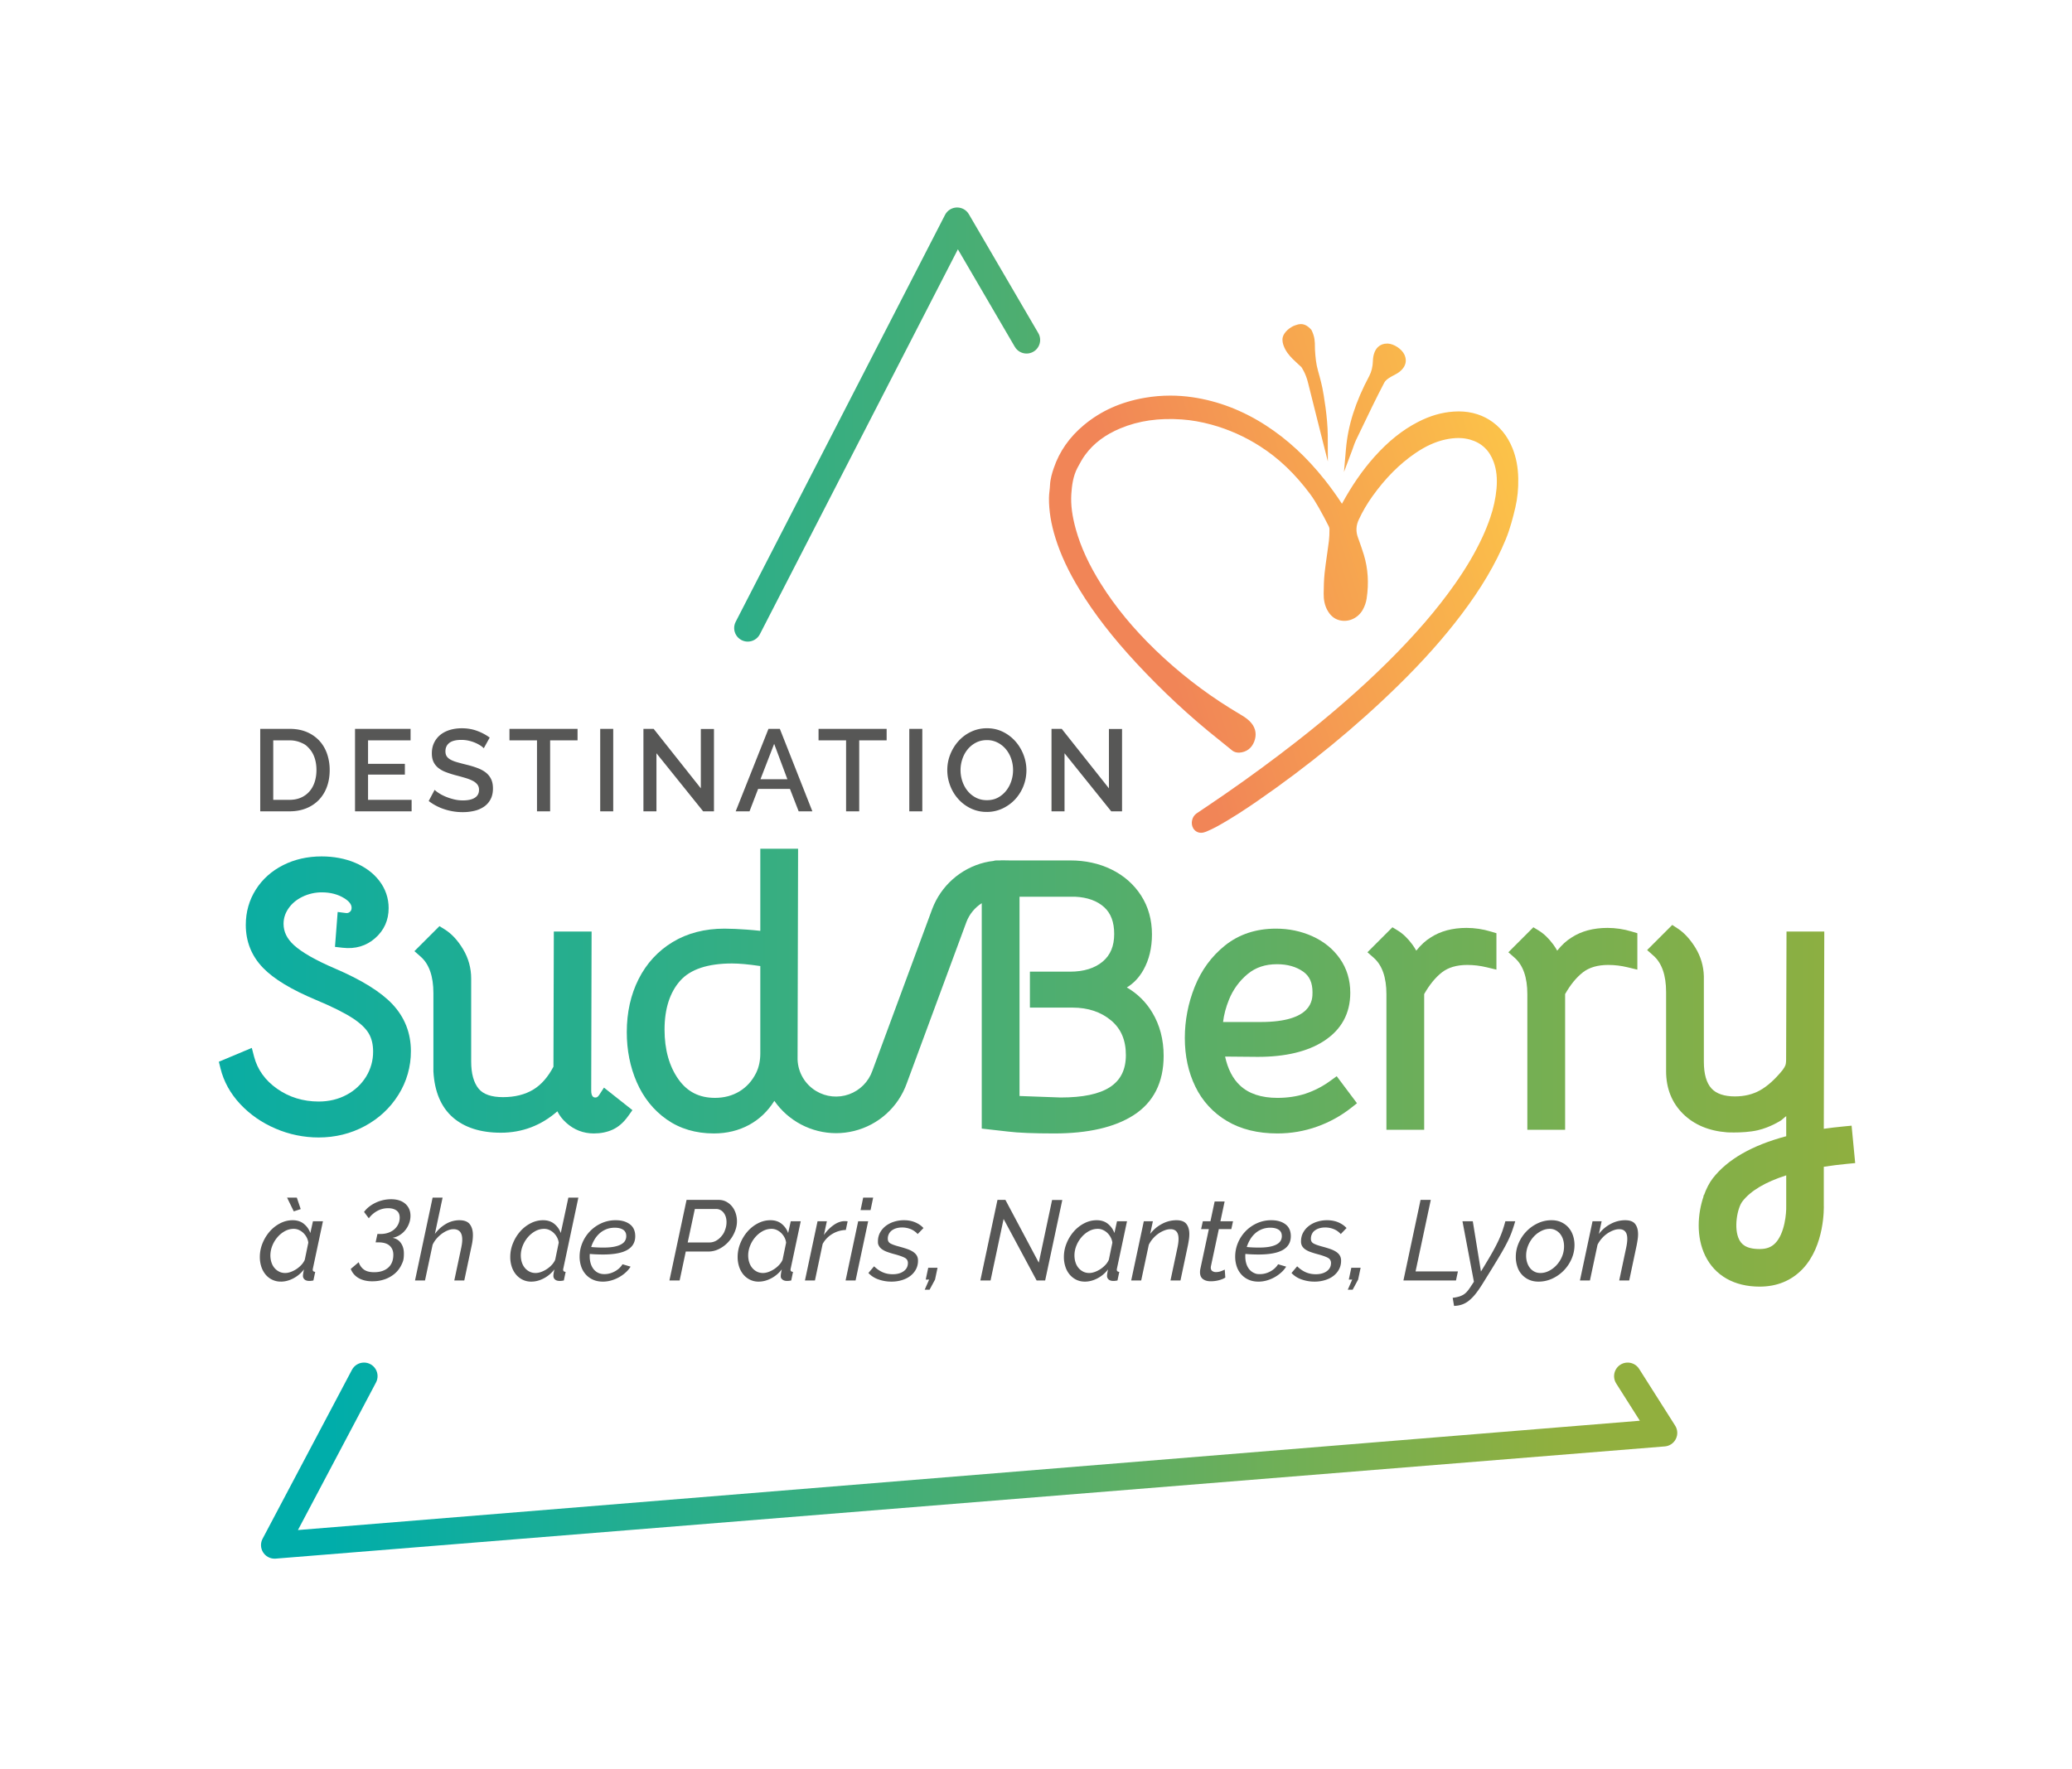 <svg xmlns="http://www.w3.org/2000/svg" xmlns:xlink="http://www.w3.org/1999/xlink" id="Calque_2" viewBox="0 0 234.764 200.479"><defs><clipPath id="clippath"><path d="M0 0h234.764v200.479H0z" class="cls-1"/></clipPath><clipPath id="clippath-1"><path d="M32.084 98.048c-1.313.663-2.357 1.598-3.104 2.782-.751 1.188-1.131 2.532-1.131 3.994 0 1.886.654 3.522 1.947 4.861 1.227 1.272 3.204 2.468 6.046 3.657 1.789.748 3.173 1.439 4.113 2.051.87.569 1.484 1.152 1.824 1.73.33.559.496 1.247.496 2.044a5.36 5.36 0 0 1-.796 2.856 5.73 5.73 0 0 1-2.203 2.056c-.938.506-2.004.762-3.17.762-1.758 0-3.343-.488-4.711-1.449-1.344-.944-2.22-2.165-2.603-3.625l-.262-1.003-3.733 1.566.184.746c.365 1.495 1.119 2.86 2.243 4.06 1.098 1.173 2.444 2.107 4.001 2.774a12.3 12.3 0 0 0 4.881 1.004c1.878 0 3.635-.433 5.222-1.286 1.593-.857 2.874-2.047 3.808-3.54a9.2 9.2 0 0 0 1.419-4.962c0-2.046-.701-3.832-2.083-5.307-1.307-1.395-3.487-2.753-6.482-4.036-2.211-.946-3.787-1.843-4.686-2.668-.792-.723-1.176-1.513-1.176-2.415 0-.621.179-1.186.547-1.727.378-.556.908-1.004 1.576-1.331a5 5 0 0 1 2.227-.508c.955 0 1.799.22 2.506.653.573.352.852.71.852 1.093 0 .21-.055.343-.189.46a.53.53 0 0 1-.452.136l-.936-.119-.305 3.955.859.1c1.447.17 2.693-.202 3.696-1.088 1.012-.891 1.525-2.035 1.525-3.402a5 5 0 0 0-1.053-3.089c-.672-.88-1.603-1.574-2.765-2.061-1.127-.471-2.398-.71-3.779-.71-1.596 0-3.06.331-4.353.986" class="cls-1"/></clipPath><clipPath id="clippath-2"><path d="m46.955 107.799.72.634c.95.837 1.431 2.223 1.431 4.12v8.865c.123 2.301.868 4.061 2.212 5.23 1.319 1.146 3.145 1.728 5.426 1.728 2.418 0 4.571-.816 6.407-2.427q.349.706.987 1.285c.897.813 1.956 1.225 3.146 1.225.787 0 1.504-.146 2.133-.434.651-.299 1.238-.809 1.741-1.514l.499-.696-3.226-2.552-.537.83c-.189.292-.343.292-.444.292a.36.36 0 0 1-.304-.137c-.104-.115-.16-.348-.16-.657l.044-18.014h-4.28l-.043 15.315c-.621 1.178-1.385 2.05-2.276 2.591-.94.571-2.098.861-3.439.861-1.309 0-2.236-.32-2.757-.953-.564-.684-.849-1.716-.849-3.066V110.9a6.4 6.4 0 0 0-.911-3.31c-.597-1.004-1.295-1.76-2.075-2.249l-.607-.378z" class="cls-1"/></clipPath><clipPath id="clippath-3"><path d="M82.772 127.342h-.001zm3.131-1.716-.001.001zm3.572-5.793-.009.016zm-12.59 2.511c-1.055-1.476-1.59-3.379-1.59-5.657 0-2.351.598-4.216 1.777-5.541 1.152-1.294 3.131-1.951 5.88-1.951.803 0 1.843.095 3.094.28l.099.014v9.884c0 .848-.163 1.603-.483 2.245-.444.888-1.075 1.586-1.875 2.072-.804.488-1.739.737-2.777.737-1.775 0-3.124-.681-4.125-2.083m38.63 1.871v-22.584h6.317c1.387.07 2.488.47 3.277 1.19.762.696 1.132 1.69 1.132 3.035 0 1.361-.422 2.38-1.294 3.117-.902.764-2.153 1.151-3.717 1.151h-4.538v4.073h4.827c1.758 0 3.231.492 4.381 1.463 1.12.944 1.665 2.227 1.665 3.92 0 3.277-2.352 4.804-7.393 4.805zm-29.37-28.022v9.303a40 40 0 0 0-1.599-.144 36 36 0 0 0-2.462-.105c-2.224 0-4.195.509-5.859 1.514-1.67 1.008-2.973 2.424-3.873 4.21-.887 1.758-1.336 3.779-1.336 6.006 0 2.045.379 3.954 1.129 5.671.764 1.757 1.904 3.177 3.386 4.22 1.499 1.056 3.3 1.591 5.354 1.591 1.468 0 2.817-.329 4.007-.979 1.152-.628 2.107-1.539 2.843-2.716a8.54 8.54 0 0 0 6.991 3.664 8.6 8.6 0 0 0 2.038-.249 8.49 8.49 0 0 0 5.977-5.406l6.766-18.301a4.38 4.38 0 0 1 1.729-2.11v25.546l2.985.338c1.136.141 2.897.213 5.231.213 3.822 0 6.844-.695 8.98-2.065 2.264-1.452 3.412-3.716 3.412-6.73 0-1.839-.433-3.489-1.286-4.908a8 8 0 0 0-2.883-2.844c.761-.455 1.393-1.124 1.884-1.997.638-1.139.962-2.49.962-4.017 0-1.655-.416-3.141-1.239-4.415-.817-1.264-1.947-2.256-3.357-2.946-1.386-.677-2.952-1.021-4.653-1.021h-6.874l-.905-.014a2 2 0 0 0-.198.015l-.415-.001-.242.029-.01.021c-.38.04-.735.101-1.08.186a8.54 8.54 0 0 0-5.924 5.265l-6.782 18.342a4.365 4.365 0 0 1-6.372 2.293 4.34 4.34 0 0 1-2.102-3.572l.058-23.887z" class="cls-1"/></clipPath><clipPath id="clippath-4"><path d="M139.244 113.304a7.3 7.3 0 0 1 2.116-2.911c.904-.75 1.993-1.115 3.332-1.115 1.181 0 2.181.285 2.972.847.715.508 1.047 1.253 1.047 2.346 0 .831 0 3.358-5.879 3.358h-4.256c.096-.818.32-1.667.668-2.525m-.424-6.167c-1.536 1.223-2.7 2.808-3.459 4.711a15.6 15.6 0 0 0-1.117 5.79c0 2.031.399 3.882 1.186 5.498a9.1 9.1 0 0 0 3.593 3.914c1.568.935 3.49 1.409 5.71 1.409 1.557 0 3.071-.262 4.503-.777a13.6 13.6 0 0 0 3.827-2.104l.688-.543-2.298-3.063-.715.517a10.3 10.3 0 0 1-2.831 1.465c-.965.314-2.033.473-3.174.473-1.821 0-3.248-.474-4.24-1.41-.818-.768-1.383-1.868-1.686-3.271l3.709.033c3.115 0 5.624-.597 7.458-1.777 2.002-1.287 3.017-3.135 3.017-5.49 0-1.448-.395-2.749-1.175-3.864-.768-1.095-1.815-1.948-3.115-2.536-1.27-.574-2.66-.865-4.134-.865-2.238 0-4.171.636-5.747 1.89" class="cls-1"/></clipPath><clipPath id="clippath-5"><path d="m157.766 105.092-2.831 2.832.719.633c.95.838 1.432 2.224 1.432 4.12v15.368h4.278v-15.383c.6-1.057 1.276-1.885 2.011-2.459.716-.559 1.685-.842 2.877-.842.723 0 1.458.088 2.187.264l1.111.268v-4.128l-.642-.191a9.5 9.5 0 0 0-2.739-.411c-1.604 0-2.98.37-4.079 1.093-.557.337-1.089.825-1.622 1.485a7 7 0 0 0-.432-.677c-.511-.701-1.071-1.24-1.665-1.604l-.603-.368z" class="cls-1"/></clipPath><clipPath id="clippath-6"><path d="m173.734 105.092-2.831 2.832.719.633c.949.837 1.431 2.223 1.431 4.12v15.368h4.28v-15.383c.599-1.057 1.275-1.885 2.01-2.459.716-.56 1.684-.842 2.876-.842.724 0 1.461.088 2.188.264l1.11.268v-4.128l-.64-.191a9.5 9.5 0 0 0-2.739-.411c-1.606 0-2.982.37-4.08 1.093-.556.337-1.091.825-1.621 1.485a7 7 0 0 0-.433-.677c-.51-.699-1.071-1.239-1.665-1.604l-.603-.368z" class="cls-1"/></clipPath><clipPath id="clippath-7"><path d="m197.214 135.039-.001.001zm-.177 5.418c-.618-1.262-.2-3.539.388-4.301.934-1.205 2.601-2.195 4.959-2.947v3.478c.024.788-.152 3.081-1.238 4.205-.447.461-.994.667-1.777.667-1.588 0-2.08-.589-2.332-1.102m-.592-13.007h-.015zm-9.821-19.774.718.634c.95.837 1.432 2.223 1.432 4.119v8.97c0 1.951.647 3.579 1.921 4.837 1.25 1.236 2.928 1.942 4.992 2.097.013.001.311.017.758.017.742 0 1.814-.044 2.714-.253 1.415-.328 2.571-1.075 2.621-1.107l.071-.051q.28-.225.533-.449v2.284c-3.864 1.027-6.663 2.632-8.324 4.774-.381.492-.738 1.175-1.018 1.971l-.029-.138v.227c-.665 1.956-.855 4.567.2 6.722 1.104 2.25 3.29 3.489 6.156 3.489 1.952 0 3.583-.665 4.849-1.977 2.556-2.655 2.431-7.056 2.424-7.23v-4.377a45 45 0 0 1 2.66-.333l.896-.085-.407-4.24-.897.087c-.771.074-1.527.163-2.252.266l.055-22.353h-4.28l-.044 14.457c0 .421-.051.614-.071.673-.037.105-.126.289-.324.561-.875 1.075-1.747 1.856-2.591 2.319-.811.447-1.756.674-2.811.674-1.219 0-2.114-.304-2.663-.905-.571-.625-.861-1.644-.861-3.031v-9.683a6.44 6.44 0 0 0-.957-3.23c-.593-.964-1.27-1.7-2.013-2.185l-.611-.399z" class="cls-1"/></clipPath><clipPath id="clippath-8"><path d="M129.695 45.086c-2.703.471-4.955 1.48-6.886 3.087-1.628 1.353-2.776 2.994-3.413 4.876-.191.565-.397 1.228-.429 1.952-.006.197-.029.391-.051.587v.006a8 8 0 0 0-.065.853c-.008 1.44.232 2.919.732 4.522.591 1.901 1.49 3.826 2.748 5.883 1.645 2.7 3.741 5.41 6.408 8.284 2.978 3.206 6.121 6.126 9.339 8.679q.633.506 1.26 1.019l.274.222c.264.213.549.243.788.245.817-.052 1.407-.486 1.707-1.254.291-.752.183-1.475-.315-2.089-.303-.371-.668-.623-1.016-.84a46 46 0 0 0-.752-.457q-.333-.198-.662-.401a51 51 0 0 1-8.468-6.608c-2.503-2.423-4.51-4.861-6.138-7.45-1.361-2.163-2.294-4.187-2.853-6.188-.43-1.534-.594-2.81-.519-4.016.062-.949.193-2.046.708-3.002.28-.521.544-1.014.86-1.441.956-1.304 2.266-2.29 4.004-3.014 2.068-.86 4.346-1.188 6.968-1.002 1.065.075 2.186.273 3.33.584a20 20 0 0 1 5.523 2.463c2.104 1.345 3.954 3.111 5.66 5.398.379.51.716 1.081 1.001 1.576.41.715.787 1.446 1.102 2.066a.8.8 0 0 1 .093.322c.002.537-.018.975-.066 1.375-.057.458-.122.915-.186 1.372l-.03.205c-.094.659-.189 1.32-.261 1.981-.087.801-.105 1.611-.114 2.371-.009.737.122 1.348.4 1.868.333.627.777 1.009 1.357 1.166 1.016.277 2.11-.199 2.661-1.157.233-.41.385-.848.453-1.301.263-1.732.155-3.401-.322-4.964-.176-.578-.38-1.147-.597-1.759l-.076-.209c-.24-.675-.208-1.329.098-1.994a16.3 16.3 0 0 1 1.559-2.666c1.469-2.053 3.052-3.645 4.841-4.869 1.173-.803 2.3-1.314 3.446-1.561 1.047-.221 1.953-.215 2.77.017 1.309.375 2.183 1.202 2.67 2.528.319.872.428 1.861.326 3.019a14 14 0 0 1-.704 3.268c-.25.739-.549 1.487-.889 2.223-.802 1.731-1.819 3.467-3.11 5.307-2.034 2.901-4.55 5.82-7.69 8.925-3.025 2.993-6.409 5.939-10.344 9.01q-.934.725-1.872 1.438a177 177 0 0 1-8.158 5.826l-.442.296q-.391.261-.78.526c-.515.355-.694 1.114-.39 1.663.196.338.526.531.901.531q.26 0 .563-.121c.432-.18.809-.36 1.152-.546 1.764-.961 3.418-2.07 4.661-2.928 5.818-4.015 11.194-8.428 15.977-13.117 2.8-2.744 5.141-5.377 7.159-8.046 2.23-2.948 3.866-5.72 5-8.474.513-1.243.836-2.533 1.099-3.645.241-1.029.351-2.14.327-3.302-.025-1.264-.24-2.38-.657-3.413-1.132-2.816-3.625-4.364-6.656-4.145-1.364.088-2.696.478-4.071 1.19-1.738.896-3.345 2.183-4.914 3.937-1.349 1.513-2.555 3.257-3.678 5.319a35 35 0 0 0-1.985-2.755c-2.023-2.54-4.195-4.544-6.636-6.124-2.624-1.699-5.428-2.774-8.336-3.197a17.4 17.4 0 0 0-2.492-.18q-1.464 0-2.902.25" class="cls-1"/></clipPath><clipPath id="clippath-9"><path d="M156.139 39.32c-.364.341-.566.897-.586 1.608-.016.609-.163 1.215-.401 1.663-1.575 2.955-2.417 5.591-2.65 8.295l-.225 2.603.92-2.445q.07-.19.137-.383c.096-.274.187-.532.303-.774l.558-1.16c.848-1.77 1.726-3.602 2.651-5.366.21-.401.881-.732 1.102-.841 1.169-.576 1.596-1.428 1.173-2.334-.292-.627-1.186-1.222-1.874-1.247l-.067-.001q-.629-.002-1.041.382" class="cls-1"/></clipPath><clipPath id="clippath-10"><path d="M146.715 36.883c-.558.198-1.224.748-1.373 1.327-.19.739.417 1.628.541 1.798.332.46.752.845 1.156 1.218l.41.376c.006.006.504.71.756 1.781l.002.006c.276 1.094.519 2.061.76 3.03.243.973.486 1.946.765 3.047l.718 2.835-.009-2.925c-.007-2.014-.456-4.652-.612-5.417-.163-.797-.48-1.888-.492-1.932-.225-.785-.289-1.522-.343-2.336q-.012-.21-.01-.42c-.002-.512-.006-1.09-.375-1.84l-.056-.082c-.435-.48-.818-.618-1.153-.618-.257 0-.484.081-.685.152" class="cls-1"/></clipPath><clipPath id="clippath-11"><path d="M0 0h234.764v200.479H0z" class="cls-1"/></clipPath><clipPath id="clippath-12"><path d="M39.878 155.246 29.753 174.39a1.538 1.538 0 0 0 1.36 2.261l.094-.003 157.385-12.717a1.537 1.537 0 0 0 1.207-2.361l-4.078-6.427a1.539 1.539 0 1 0-2.602 1.648l2.681 4.226-152.042 12.39 8.842-16.721a1.538 1.538 0 0 0-1.361-2.26 1.54 1.54 0 0 0-1.361.82" class="cls-1"/></clipPath><clipPath id="clippath-13"><path d="M108.405 23.516a1.54 1.54 0 0 0-1.328.834L83.356 70.471a1.538 1.538 0 0 0 1.367 2.245c.559 0 1.097-.305 1.371-.835l22.437-43.627 6.451 11.052a1.54 1.54 0 1 0 2.66-1.554l-7.866-13.473a1.53 1.53 0 0 0-1.326-.763z" class="cls-1"/></clipPath><linearGradient id="Dégradé_sans_nom_12" x1="-710.995" x2="-709.995" y1="739.132" y2="739.132" gradientTransform="matrix(-198.67 0 0 198.67 -141042.76 -146730.68)" gradientUnits="userSpaceOnUse"><stop offset="0" stop-color="#91af3e"/><stop offset="1" stop-color="#00adaa"/><stop offset="1" stop-color="#00adaa"/></linearGradient><linearGradient xlink:href="#Dégradé_sans_nom_12" id="Dégradé_sans_nom_12-2" y1="739.132" y2="739.132" gradientTransform="matrix(-198.67 0 0 198.67 -141042.76 -146726.96)"/><linearGradient xlink:href="#Dégradé_sans_nom_12" id="Dégradé_sans_nom_12-3" y1="739.132" y2="739.132" gradientTransform="matrix(-198.67 0 0 198.67 -141042.76 -146731.34)"/><linearGradient xlink:href="#Dégradé_sans_nom_12" id="Dégradé_sans_nom_12-4" y1="739.132" y2="739.132" gradientTransform="matrix(-198.67 0 0 198.67 -141042.29 -146726.82)"/><linearGradient xlink:href="#Dégradé_sans_nom_12" id="Dégradé_sans_nom_12-5" y1="739.132" y2="739.132" gradientTransform="matrix(-198.67 0 0 198.67 -141041.8 -146727.1)"/><linearGradient xlink:href="#Dégradé_sans_nom_12" id="Dégradé_sans_nom_12-6" y1="739.132" y2="739.132" gradientTransform="matrix(-198.67 0 0 198.67 -141041.01 -146727.1)"/><linearGradient xlink:href="#Dégradé_sans_nom_12" id="Dégradé_sans_nom_12-7" y1="739.132" y2="739.132" gradientTransform="matrix(-198.67 0 0 198.67 -141040.21 -146718.35)"/><linearGradient id="Dégradé_sans_nom_10" x1="-717.353" x2="-716.353" y1="740.767" y2="740.767" gradientTransform="matrix(-59.25 0 0 59.25 -42312.3 -43817.3)" gradientUnits="userSpaceOnUse"><stop offset="0" stop-color="#ffd744"/><stop offset="1" stop-color="#f18557"/><stop offset="1" stop-color="#f18557"/></linearGradient><linearGradient xlink:href="#Dégradé_sans_nom_10" id="Dégradé_sans_nom_10-2" y1="740.711" y2="740.711" gradientTransform="matrix(-59.25 0 0 59.25 -42319.04 -43837.24)"/><linearGradient xlink:href="#Dégradé_sans_nom_10" id="Dégradé_sans_nom_10-3" y1="740.699" y2="740.699" gradientTransform="matrix(-59.25 0 0 59.25 -42319.66 -43838.5)"/><linearGradient xlink:href="#Dégradé_sans_nom_12" id="Dégradé_sans_nom_12-8" x1="-712.078" x2="-711.078" y1="738.922" y2="738.922" gradientTransform="matrix(-141.14 0 0 141.14 -100324.07 -104128.27)"/><linearGradient xlink:href="#Dégradé_sans_nom_12" id="Dégradé_sans_nom_12-9" x1="-712.052" x2="-711.052" y1="738.928" y2="738.928" gradientTransform="matrix(-142.16 0 0 142.16 -101043.38 -104998.14)"/><style>.cls-1{fill:none}.cls-15{fill:#575756}</style></defs><g id="Calque_1-2"><path d="M29.484 91.952v-9.348H32.8q1.131 0 1.981.37a4.1 4.1 0 0 1 1.423 1q.572.631.861 1.481a5.6 5.6 0 0 1 .29 1.81q0 1.066-.323 1.93a4.2 4.2 0 0 1-.915 1.474 4.1 4.1 0 0 1-1.435.947q-.841.336-1.882.336zm6.371-4.687q0-.736-.203-1.356-.206-.619-.6-1.06c-.393-.44-.583-.524-.96-.69a3.2 3.2 0 0 0-1.29-.25h-1.843v6.74h1.843q.736 0 1.31-.257a2.7 2.7 0 0 0 .96-.71q.39-.454.587-1.074.196-.619.197-1.343m10.782 3.384v1.303h-6.412v-9.347h6.293v1.303h-4.818v2.66h4.173v1.224h-4.173v2.857zm8.176-5.846a2 2 0 0 0-.382-.309 4 4 0 0 0-.585-.31 4.4 4.4 0 0 0-.738-.237 3.7 3.7 0 0 0-.823-.092q-.935 0-1.375.342-.442.344-.442.948 0 .342.139.56.138.218.427.381.29.165.725.29.434.126 1.013.27.711.171 1.284.382.572.21.968.513a2.1 2.1 0 0 1 .612.745q.217.44.217 1.072 0 .711-.27 1.224a2.3 2.3 0 0 1-.737.836 3.2 3.2 0 0 1-1.086.474 5.6 5.6 0 0 1-1.33.152 6.6 6.6 0 0 1-2.061-.323 5.9 5.9 0 0 1-1.797-.94l.672-1.265q.17.172.494.382t.75.388q.428.18.928.303.5.126 1.04.125.87 0 1.343-.302.474-.302.474-.896a.96.96 0 0 0-.178-.592 1.5 1.5 0 0 0-.506-.415 4.5 4.5 0 0 0-.803-.323 28 28 0 0 0-1.08-.302 11 11 0 0 1-1.218-.389 3 3 0 0 1-.862-.493 1.9 1.9 0 0 1-.52-.679q-.179-.388-.178-.94 0-.686.263-1.218a2.6 2.6 0 0 1 .718-.896q.454-.36 1.073-.546.618-.185 1.342-.185.949 0 1.752.303a5.8 5.8 0 0 1 1.408.751zm10.625-.895h-3.107v8.044h-1.488v-8.044h-3.12v-1.303h7.715zm2.567-1.303h1.475v9.347h-1.475zm6.372 2.765v6.582h-1.475v-9.347h1.159l5.345 6.74v-6.728h1.488v9.335H79.67zm12.692-2.765h1.29l3.685 9.347h-1.553l-.987-2.54h-3.608l-.974 2.54h-1.567zm2.145 5.713-1.5-4.014-1.554 4.014zm11.244-4.41h-3.107v8.044h-1.488v-8.044h-3.12v-1.303h7.715zm2.567-1.303h1.475v9.347h-1.475zm8.781 9.413a4.1 4.1 0 0 1-1.823-.402 4.5 4.5 0 0 1-1.415-1.066 4.8 4.8 0 0 1-.915-1.52 4.9 4.9 0 0 1-.323-1.752q0-.935.342-1.79.343-.855.942-1.515a4.5 4.5 0 0 1 1.422-1.046 4.15 4.15 0 0 1 1.797-.389 4 4 0 0 1 1.823.415 4.6 4.6 0 0 1 1.409 1.086q.585.672.908 1.521t.323 1.731q0 .935-.336 1.79a4.8 4.8 0 0 1-.941 1.508q-.605.652-1.43 1.04a4.1 4.1 0 0 1-1.783.39m-2.975-4.74q0 .657.21 1.276.21.62.6 1.093.388.474.94.757.554.284 1.238.283.712 0 1.258-.296a3 3 0 0 0 .928-.784q.382-.487.579-1.092.198-.606.198-1.238 0-.67-.211-1.283a3.4 3.4 0 0 0-.598-1.08 3 3 0 0 0-.936-.75 2.6 2.6 0 0 0-1.218-.284q-.71 0-1.263.297a3 3 0 0 0-.935.77q-.382.474-.586 1.086a3.9 3.9 0 0 0-.204 1.244m11.783-1.908v6.582h-1.475v-9.347h1.159l5.345 6.74v-6.728h1.488v9.335h-1.225z" class="cls-15" style="clip-path:url(#clippath)"/><g style="clip-path:url(#clippath-1)"><path d="M24.797 97.062h21.758v31.852H24.797z" style="fill:url(#Dégradé_sans_nom_12)"/></g><g style="clip-path:url(#clippath-2)"><path d="M46.955 104.963h24.702v23.496H46.955z" style="fill:url(#Dégradé_sans_nom_12-2)"/></g><g style="clip-path:url(#clippath-3)"><path d="M71.016 96.193h60.828v32.266H71.016z" style="fill:url(#Dégradé_sans_nom_12-3)"/></g><g style="clip-path:url(#clippath-4)"><path d="M134.244 105.247h19.507v23.212h-19.507z" style="fill:url(#Dégradé_sans_nom_12-4)"/></g><g style="clip-path:url(#clippath-5)"><path d="M154.935 105.092h14.615v22.953h-14.615z" style="fill:url(#Dégradé_sans_nom_12-5)"/></g><g style="clip-path:url(#clippath-6)"><path d="M170.903 105.092h14.614v22.953h-14.614z" style="fill:url(#Dégradé_sans_nom_12-6)"/></g><g style="clip-path:url(#clippath-7)"><path d="M186.624 104.828h23.574v40.991h-23.574z" style="fill:url(#Dégradé_sans_nom_12-7)"/></g><g style="clip-path:url(#clippath-8)"><path d="M112.592 37.945h65.705v63.328h-65.705z" style="fill:url(#Dégradé_sans_nom_10)" transform="rotate(-17.62 145.44 69.6)"/></g><g style="clip-path:url(#clippath-9)"><path d="M150.245 38.179h11.331v16.068h-11.331z" style="fill:url(#Dégradé_sans_nom_10-2)" transform="rotate(-17.62 155.91 46.21)"/></g><g style="clip-path:url(#clippath-10)"><path d="M142.92 36.294h9.762v16.443h-9.762z" style="fill:url(#Dégradé_sans_nom_10-3)" transform="rotate(-17.62 147.8 44.52)"/></g><g style="clip-path:url(#clippath-11)"><path d="M31.832 145.25a2.2 2.2 0 0 1-1.763-.828 2.7 2.7 0 0 1-.469-.888 3.5 3.5 0 0 1-.16-1.074q0-.81.308-1.563.309-.752.816-1.331a4 4 0 0 1 1.184-.926q.675-.347 1.408-.347.772 0 1.28.418.509.417.727 1.035l.296-1.337h1.132l-1.132 5.325a1 1 0 0 0-.026.167q0 .23.283.244l-.206.977a3 3 0 0 1-.25.039 2 2 0 0 1-.2.013q-.36 0-.546-.161a.52.52 0 0 1-.187-.418q0-.205.116-.733a3.6 3.6 0 0 1-1.21 1.023q-.705.366-1.401.366m.489-.977q.284-.001.61-.116.33-.116.645-.322.313-.204.571-.482.257-.277.387-.585l.398-1.93a1.7 1.7 0 0 0-.192-.61 1.9 1.9 0 0 0-.38-.502 1.8 1.8 0 0 0-.501-.334 1.4 1.4 0 0 0-.573-.123q-.541 0-1.016.264a3 3 0 0 0-.843.695 3.4 3.4 0 0 0-.58.97 3 3 0 0 0-.211 1.08q0 .413.116.779.115.367.34.637.225.269.535.424.308.155.694.155m.206-8.541h1.105l.439 1.299-.785.258zm9.659 9.481q-.926 0-1.557-.366a2 2 0 0 1-.887-1.036l.9-.76q.18.529.586.83.405.303 1.164.303 1.004 0 1.588-.514.585-.515.585-1.467 0-.643-.417-1.022-.42-.38-1.267-.38h-.322l.205-.951h.348q.5 0 .907-.148.405-.149.682-.4.276-.25.43-.584.155-.334.155-.721 0-.54-.36-.804-.36-.263-.952-.263-.657 0-1.216.302a3 3 0 0 0-.97.842l-.54-.72q.23-.322.565-.585.335-.264.74-.457.404-.192.848-.296.444-.102.907-.102 1.029-.001 1.614.514t.586 1.363q0 .438-.155.856a2.7 2.7 0 0 1-.424.759q-.27.34-.643.572a2.3 2.3 0 0 1-.81.309q.617.115.951.598t.334 1.177c0 .694-.089.888-.269 1.273a3 3 0 0 1-.753.997 3.5 3.5 0 0 1-1.132.65 4.2 4.2 0 0 1-1.42.23m6.829-9.48h1.131l-.874 4.116a4.05 4.05 0 0 1 1.267-1.145 3 3 0 0 1 1.498-.411q.85 0 1.197.463t.347 1.209q0 .553-.129 1.145l-.848 4.012h-1.132l.797-3.755q.051-.258.077-.47a3 3 0 0 0 .026-.405q0-1.184-.991-1.183-.308 0-.642.135-.335.135-.657.366a3.7 3.7 0 0 0-.604.553 3 3 0 0 0-.463.708l-.862 4.05h-1.132zm11.19 9.519a2.2 2.2 0 0 1-1.01-.225 2.3 2.3 0 0 1-.752-.605 2.7 2.7 0 0 1-.47-.888 3.5 3.5 0 0 1-.16-1.073q0-.812.308-1.563.308-.753.816-1.331a4 4 0 0 1 1.183-.927q.676-.347 1.41-.347.77 0 1.28.418.507.419.725 1.035l.862-4.013h1.133l-1.698 8a1 1 0 0 0-.02.09l-.006.078q0 .231.283.245l-.206.977q-.142.026-.25.038-.11.014-.2.014-.36 0-.547-.161a.53.53 0 0 1-.186-.418q0-.117.026-.283.026-.168.09-.45a3.6 3.6 0 0 1-1.21 1.022q-.706.367-1.402.367m.49-.978q.281-.001.61-.116.328-.116.643-.321t.572-.483q.258-.277.386-.585l.4-1.93a1.7 1.7 0 0 0-.193-.61 2 2 0 0 0-.38-.502 1.8 1.8 0 0 0-.501-.334 1.4 1.4 0 0 0-.572-.123q-.542 0-1.016.264a3 3 0 0 0-.843.695 3.4 3.4 0 0 0-.58.97q-.21.54-.211 1.082 0 .412.115.778.116.366.341.637.225.268.533.424.31.154.695.154m7.616.978q-.631 0-1.12-.22a2.4 2.4 0 0 1-.83-.604 2.6 2.6 0 0 1-.515-.9 3.5 3.5 0 0 1-.173-1.106q0-.811.31-1.556a4.2 4.2 0 0 1 2.16-2.232 3.85 3.85 0 0 1 1.62-.341q.99 0 1.601.457.612.457.611 1.356 0 1.03-.894 1.55-.895.522-2.77.522-.31 0-.689-.014a13 13 0 0 1-.792-.051 1 1 0 0 0-.013.154v.142q0 .4.103.758.104.36.31.637.205.277.52.438t.74.16q.591 0 1.157-.302t.888-.816l.913.27a3 3 0 0 1-.579.68 4.1 4.1 0 0 1-1.627.889 3.4 3.4 0 0 1-.932.129m1.35-6.11q-.553 0-.997.186-.444.188-.77.495-.33.309-.555.702-.225.39-.353.804.386.038.727.05.34.015.636.014.735 0 1.23-.096.493-.097.802-.271.309-.173.444-.411.135-.239.135-.521 0-.489-.353-.721-.355-.231-.946-.231m8.13-3.152h3.627q.489 0 .875.205.385.208.656.542.27.335.41.77.143.438.143.901 0 .619-.264 1.236-.263.616-.708 1.106a3.6 3.6 0 0 1-1.035.79 2.7 2.7 0 0 1-1.26.303h-2.534l-.695 3.28h-1.157zm2.598 4.823q.386 0 .74-.192.352-.194.617-.515c.265-.32.315-.46.418-.74q.154-.418.154-.855 0-.656-.334-1.074a1.05 1.05 0 0 0-.862-.418h-2.392l-.81 3.794zm5.581 4.439a2.2 2.2 0 0 1-1.009-.225 2.3 2.3 0 0 1-.753-.605 2.7 2.7 0 0 1-.469-.888 3.5 3.5 0 0 1-.16-1.073q0-.812.308-1.563.308-.753.816-1.331a4 4 0 0 1 1.183-.927q.676-.347 1.41-.347.77 0 1.28.418.507.419.725 1.035l.297-1.337h1.131l-1.13 5.325a1 1 0 0 0-.02.09l-.007.077q0 .231.282.245l-.205.977q-.141.026-.25.038-.11.014-.2.014-.36 0-.547-.161c-.187-.161-.186-.247-.186-.418q0-.206.115-.733a3.6 3.6 0 0 1-1.209 1.022q-.705.366-1.402.367m.49-.978q.281-.001.61-.116.328-.116.643-.321t.572-.483q.258-.277.386-.585l.4-1.93a1.7 1.7 0 0 0-.194-.61 2 2 0 0 0-.38-.502 1.8 1.8 0 0 0-.5-.334 1.4 1.4 0 0 0-.573-.123q-.541 0-1.016.264a3 3 0 0 0-.843.695 3.4 3.4 0 0 0-.579.97q-.211.54-.212 1.082.001.412.116.778.116.366.341.637.225.268.533.424.31.154.695.154m6.174-5.865h1.055l-.335 1.556q.489-.694 1.113-1.131t1.241-.438a2 2 0 0 1 .334.026l-.205.977a3.13 3.13 0 0 0-1.512.438 3 3 0 0 0-1.113 1.144l-.874 4.142h-1.132zm4.604 0h1.132l-1.428 6.713h-1.132zm.566-2.676h1.131l-.295 1.415h-1.132zm3.19 9.518a4.3 4.3 0 0 1-1.466-.251 2.8 2.8 0 0 1-1.132-.727l.643-.758q.465.45.977.675.515.225 1.132.225.772 0 1.248-.347.476-.348.476-.927 0-.41-.38-.604-.378-.192-1.15-.399a9 9 0 0 1-.824-.257 2.4 2.4 0 0 1-.579-.296q-.231-.166-.347-.379c-.116-.213-.116-.311-.116-.508q0-.566.245-1.01.244-.444.65-.752a3 3 0 0 1 .938-.476 3.7 3.7 0 0 1 1.113-.167q.721 0 1.286.244t.926.643l-.656.682a2.1 2.1 0 0 0-.79-.56 2.6 2.6 0 0 0-.972-.187q-.334 0-.624.078a1.6 1.6 0 0 0-.514.238 1.14 1.14 0 0 0-.483.971q0 .36.302.527.303.168.972.347.527.142.932.283.405.143.676.329.27.186.405.424t.134.573q0 .526-.225.957-.224.432-.623.747-.4.315-.958.488a4 4 0 0 1-1.216.174m3.782.913.502-1.145h-.387l.283-1.337h1.054l-.282 1.337-.617 1.145zm8.244-10.174h.9l3.782 7.113 1.505-7.1h1.157l-1.942 9.12h-.965l-3.742-6.972-1.48 6.972h-1.157zm9.918 9.262q-.567 0-1.01-.225a2.3 2.3 0 0 1-.752-.605 2.6 2.6 0 0 1-.47-.888 3.5 3.5 0 0 1-.161-1.073q0-.812.309-1.563a4.7 4.7 0 0 1 .817-1.331 4 4 0 0 1 1.183-.927q.675-.347 1.408-.347.773 0 1.28.418.507.419.727 1.035l.296-1.337h1.132l-1.132 5.325a1 1 0 0 0-.02.09l-.006.077q0 .231.283.245l-.205.977q-.143.026-.251.038-.11.014-.2.014-.36 0-.547-.161a.53.53 0 0 1-.186-.418q0-.206.116-.733a3.6 3.6 0 0 1-1.21 1.022q-.708.366-1.401.367m.488-.978q.283-.001.61-.116.33-.116.644-.321.315-.206.572-.483a2 2 0 0 0 .387-.585l.398-1.93a1.7 1.7 0 0 0-.193-.61 2 2 0 0 0-.38-.502 1.8 1.8 0 0 0-.501-.334 1.4 1.4 0 0 0-.572-.123q-.541 0-1.016.264a3 3 0 0 0-.843.695 3.4 3.4 0 0 0-.58.97q-.21.54-.21 1.082 0 .412.115.778t.34.637q.226.268.534.424.31.154.695.154m6.174-5.865h1.029l-.31 1.44a3.95 3.95 0 0 1 1.326-1.131 3.45 3.45 0 0 1 1.646-.425q.81 0 1.139.43t.328 1.151q0 .284-.045.593-.045.308-.11.643l-.85 4.013h-1.131l.798-3.756q.117-.554.116-.965 0-1.093-.914-1.093-.322 0-.675.135a3.3 3.3 0 0 0-1.305.92q-.284.322-.476.708l-.862 4.05h-1.132zm7.576 6.803q-.528.001-.868-.244t-.341-.785q0-.18.039-.373l.964-4.514h-.876l.194-.888h.861l.477-2.238h1.131l-.476 2.238h1.428l-.193.888h-1.415l-.887 4.167q-.026.129-.026.193 0 .27.167.392a.7.7 0 0 0 .412.122q.32 0 .604-.109t.4-.174l.064.9q-.233.168-.689.297a3.6 3.6 0 0 1-.97.128m5.414.04q-.63 0-1.118-.22a2.4 2.4 0 0 1-.83-.604 2.6 2.6 0 0 1-.516-.9 3.5 3.5 0 0 1-.172-1.106q0-.811.308-1.556.31-.746.862-1.32a4.2 4.2 0 0 1 1.3-.912 3.85 3.85 0 0 1 1.62-.341q.99 0 1.602.457.61.457.61 1.356 0 1.03-.893 1.55-.895.522-2.773.522-.309 0-.687-.014a13 13 0 0 1-.792-.051 1 1 0 0 0-.012.154v.142q0 .4.102.758.103.36.309.637.205.277.52.438c.316.16.458.16.74.16q.592 0 1.158-.302t.888-.816l.913.27a3 3 0 0 1-.58.68 4.1 4.1 0 0 1-1.626.889 3.4 3.4 0 0 1-.933.129m1.35-6.11a2.6 2.6 0 0 0-.997.186q-.444.188-.77.495-.33.309-.553.702a4 4 0 0 0-.354.804q.384.038.725.05.342.015.637.014.735 0 1.23-.096.495-.097.803-.271.309-.173.444-.411.134-.239.134-.521 0-.489-.354-.721-.353-.231-.945-.231m4.992 6.109a4.3 4.3 0 0 1-1.467-.251 2.8 2.8 0 0 1-1.131-.727l.642-.758q.462.45.977.675.516.225 1.133.225.772 0 1.248-.347.476-.348.476-.927 0-.41-.38-.604-.379-.192-1.151-.399a9 9 0 0 1-.824-.257 2.4 2.4 0 0 1-.579-.296 1.2 1.2 0 0 1-.348-.379 1.06 1.06 0 0 1-.115-.508q0-.566.245-1.01.244-.444.65-.752a3 3 0 0 1 .938-.476 3.7 3.7 0 0 1 1.112-.167q.721 0 1.287.244.565.244.926.643l-.656.682a2.1 2.1 0 0 0-.79-.56 2.6 2.6 0 0 0-.972-.187q-.334 0-.624.078-.29.077-.515.238c-.225.161-.268.242-.354.405a1.2 1.2 0 0 0-.128.566q0 .36.302.527.303.168.971.347.528.142.933.283.405.143.675.329t.405.424.135.573q0 .526-.225.957-.225.432-.623.747-.4.315-.959.488a4 4 0 0 1-1.215.174m3.782.913.5-1.145h-.385l.283-1.337h1.055l-.283 1.337-.618 1.145zm8.244-10.174h1.158l-1.724 8.103h4.798l-.219 1.03h-5.955z" class="cls-15"/><path d="M164.594 147.09q.4-.051.688-.135.289-.084.515-.219.225-.135.418-.353.194-.219.412-.553l.372-.566-1.298-6.856h1.17l.926 5.698.437-.72q.541-.887.914-1.557.372-.668.636-1.234.264-.567.444-1.087t.334-1.1h1.12q-.18.618-.374 1.158-.191.54-.489 1.138a22 22 0 0 1-.726 1.331q-.43.734-1.062 1.762l-1.028 1.66q-.438.707-.823 1.19a4.7 4.7 0 0 1-.766.777 2.6 2.6 0 0 1-.785.431q-.405.136-.88.148zm9.723-1.838q-.616 0-1.099-.225a2.4 2.4 0 0 1-1.305-1.493 3.4 3.4 0 0 1-.168-1.086q0-.81.322-1.557.32-.747.874-1.324.553-.579 1.293-.927a3.6 3.6 0 0 1 1.562-.347q.619 0 1.1.225.483.225.817.604.335.38.508.895.174.514.174 1.093 0 .798-.322 1.543a4.38 4.38 0 0 1-2.179 2.25 3.7 3.7 0 0 1-1.577.349m.22-.978q.501 0 .977-.244.475-.245.855-.656a3.3 3.3 0 0 0 .611-.96q.231-.545.231-1.162 0-.425-.115-.785a1.9 1.9 0 0 0-.328-.624 1.6 1.6 0 0 0-.515-.418 1.4 1.4 0 0 0-.662-.155q-.49 0-.97.245a3 3 0 0 0-.863.662 3.4 3.4 0 0 0-.61.972 3 3 0 0 0-.233 1.157q.001.425.116.785.117.36.328.624.213.263.508.41.295.15.67.149m5.903-5.865h1.03l-.31 1.44a3.95 3.95 0 0 1 1.325-1.131 3.45 3.45 0 0 1 1.646-.425q.81 0 1.14.43.327.43.327 1.151 0 .284-.045.593-.045.308-.109.643l-.85 4.013h-1.132l.798-3.756q.117-.554.116-.965 0-1.093-.914-1.093-.321 0-.675.135a3.3 3.3 0 0 0-1.305.92q-.283.322-.476.708l-.862 4.05h-1.132z" class="cls-15"/></g><g style="clip-path:url(#clippath-12)"><path d="M29.492 154.21h160.624v22.441H29.492z" style="fill:url(#Dégradé_sans_nom_12-8)"/></g><g style="clip-path:url(#clippath-13)"><path d="M82.966 23.516h35.105v49.2H82.966z" style="fill:url(#Dégradé_sans_nom_12-9)"/></g></g></svg>